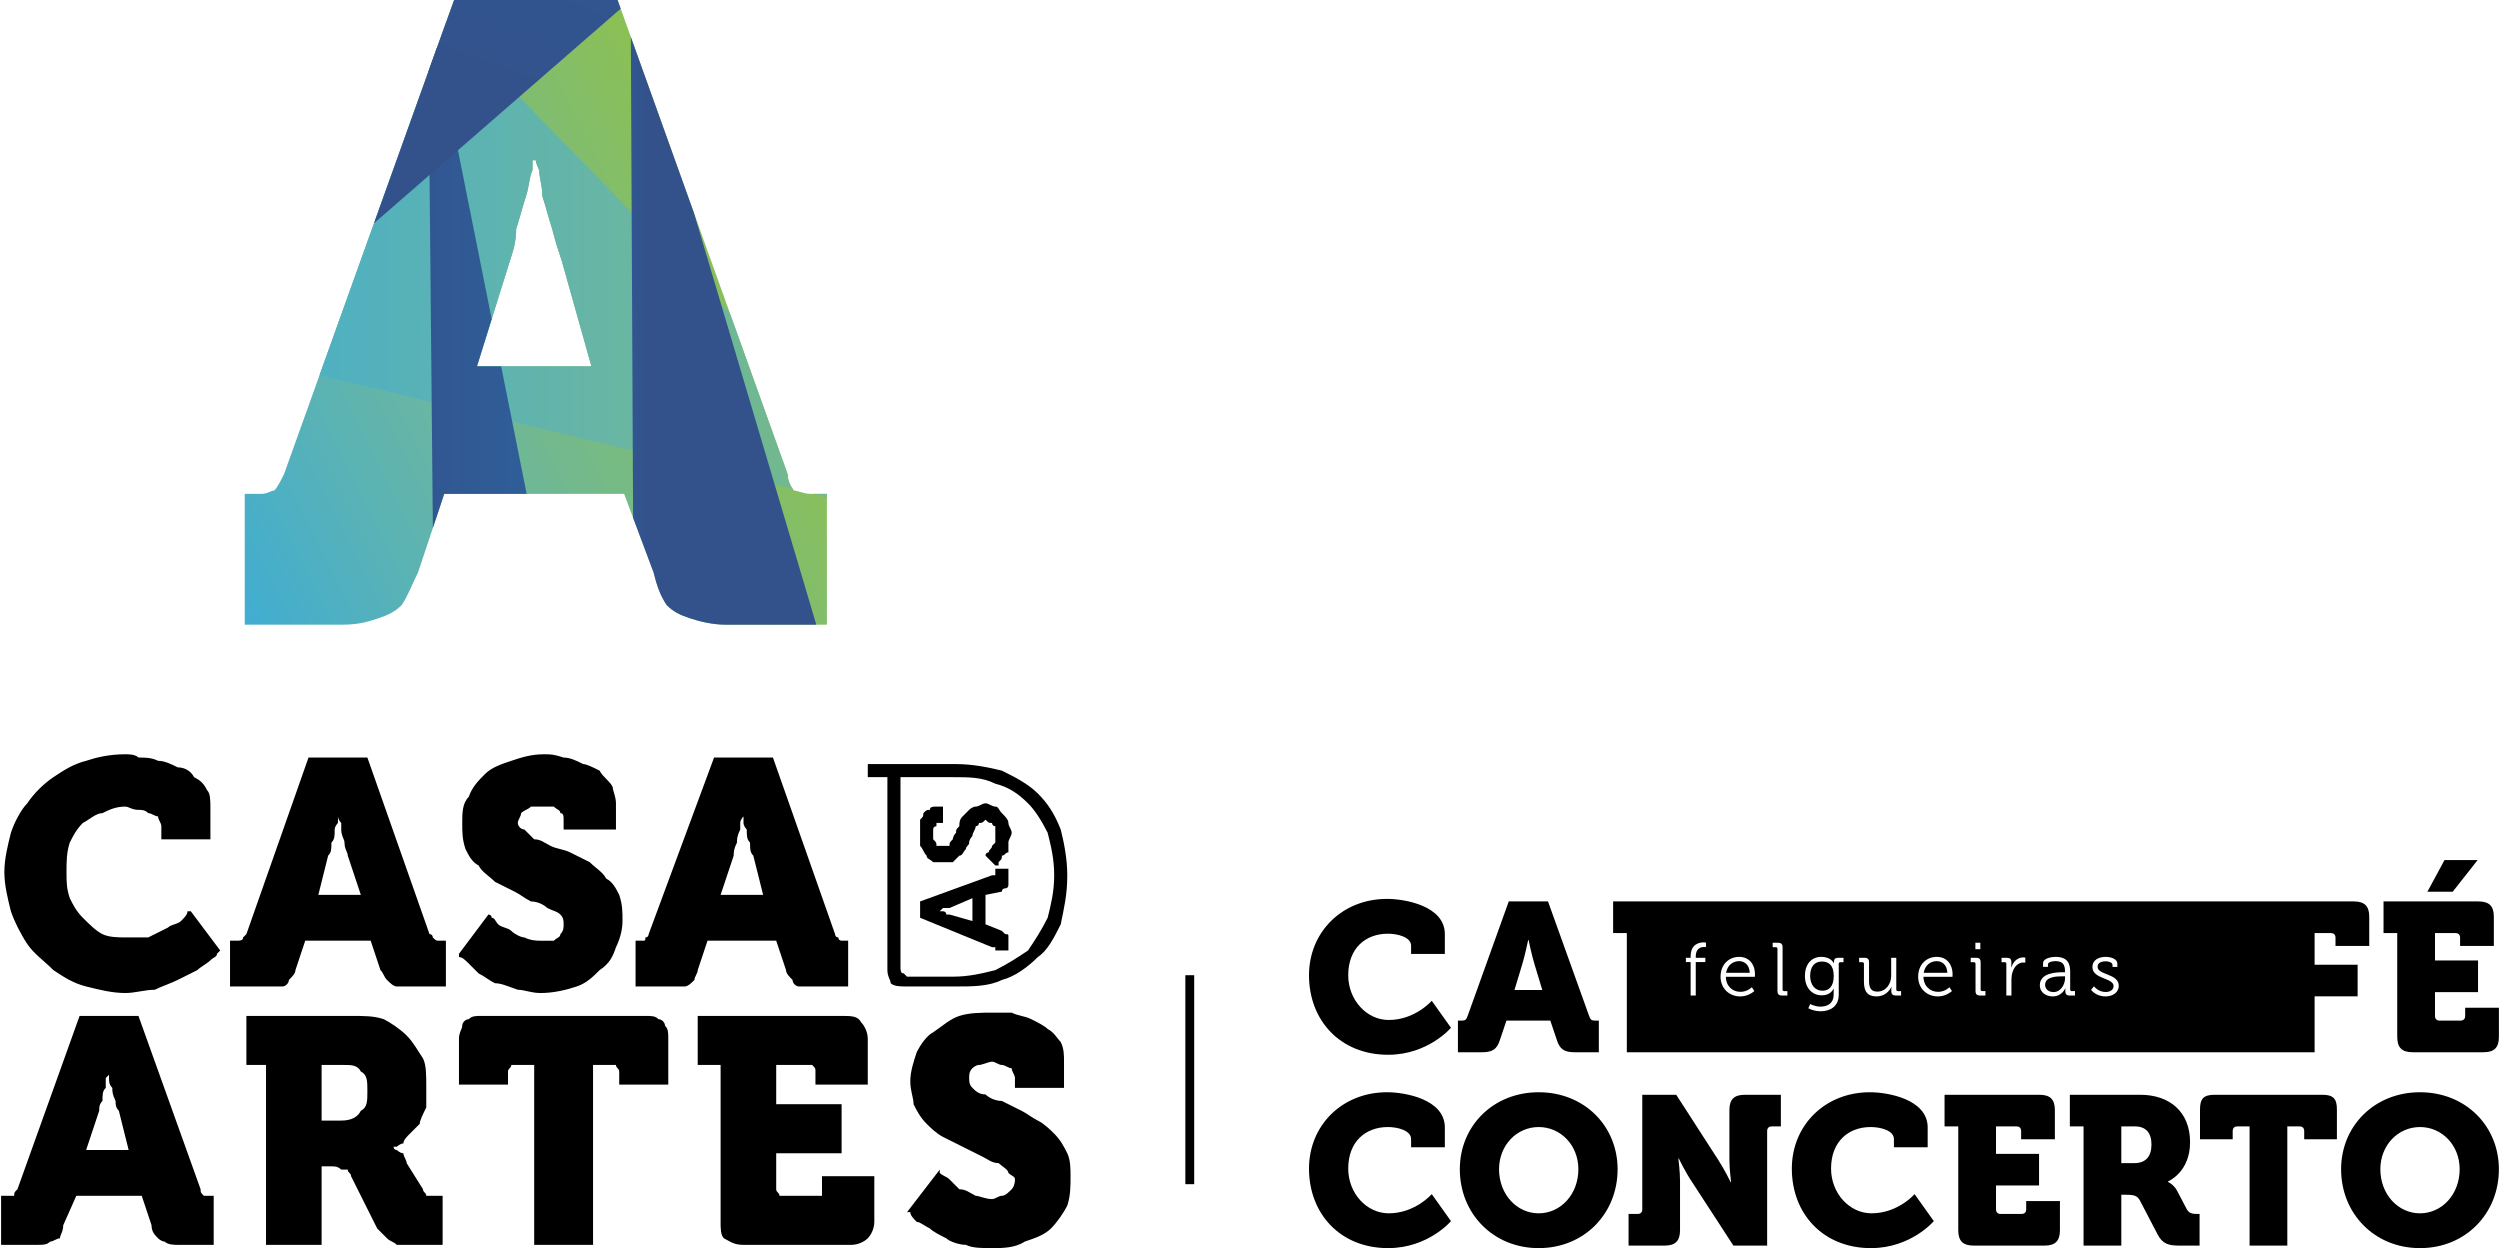 <?xml version="1.0" encoding="UTF-8"?> <svg xmlns="http://www.w3.org/2000/svg" xmlns:xlink="http://www.w3.org/1999/xlink" xmlns:xodm="http://www.corel.com/coreldraw/odm/2003" xml:space="preserve" width="667px" height="333px" version="1.1" style="shape-rendering:geometricPrecision; text-rendering:geometricPrecision; image-rendering:optimizeQuality; fill-rule:evenodd; clip-rule:evenodd" viewBox="0 0 1549.19 774.11"> <defs> <style type="text/css"> .str0 {stroke:black;stroke-width:5.49;stroke-miterlimit:22.926} .fil8 {fill:none} .fil5 {fill:none;fill-rule:nonzero} .fil6 {fill:black} .fil7 {fill:black;fill-rule:nonzero} .fil4 {fill:url(#id1)} .fil3 {fill:url(#id2)} .fil1 {fill:url(#id3)} .fil2 {fill:url(#id4)} .fil0 {fill:url(#id5);fill-rule:nonzero} </style> <clipPath id="id0" style="clip-rule:nonzero"> <path d="M512.18 387.43l-62.88 0c-8.11,0 -16.23,-2.03 -22.31,-4.05 -6.09,-2.03 -10.15,-4.06 -14.2,-8.12 -4.06,-6.08 -6.09,-12.17 -8.12,-20.28l-18.25 -48.68 -111.57 0 -16.22 48.68c-4.06,8.11 -6.09,14.2 -10.15,20.28 -4.05,4.06 -8.11,6.09 -14.2,8.12 -6.08,2.03 -12.17,4.05 -22.31,4.05l-60.85 0 0 -81.13 10.14 0c4.06,0 6.09,-2.03 8.11,-2.03 2.03,-2.03 4.06,-6.09 6.09,-10.15l105.48 -294.12 101.42 0 105.48 294.12c0,4.06 2.03,8.12 4.05,10.15 2.03,0 6.09,2.03 10.15,2.03l10.14 0 0 81.13 0 0zm-146.05 -160.24l-18.25 -64.91c-2.03,-6.09 -4.06,-12.17 -6.09,-20.29 -2.03,-6.08 -4.06,-14.2 -6.08,-20.28 0,-6.09 -2.03,-12.17 -2.03,-16.23 -2.03,-4.06 -2.03,-6.08 -2.03,-6.08l-2.03 0c0,0 0,2.02 0,6.08 -2.03,4.06 -2.03,10.15 -4.06,16.23 -2.03,6.08 -4.06,14.2 -6.09,20.28 0,8.12 -2.03,14.2 -4.05,20.29l-20.29 64.91 71 0 0 0z"></path> </clipPath> <linearGradient id="id1" gradientUnits="userSpaceOnUse" x1="810.36" y1="-2231.28" x2="-1.01" y2="0"> <stop offset="0" style="stop-opacity:1; stop-color:#63C7F2"></stop> <stop offset="0.4" style="stop-opacity:1; stop-color:#3C95CB"></stop> <stop offset="0.769" style="stop-opacity:1; stop-color:#2A65A2"></stop> <stop offset="0.878" style="stop-opacity:1; stop-color:#305B95"></stop> <stop offset="0.988" style="stop-opacity:1; stop-color:#33518B"></stop> <stop offset="1" style="stop-opacity:1; stop-color:#33518B"></stop> </linearGradient> <linearGradient id="id2" gradientUnits="userSpaceOnUse" xlink:href="#id1" x1="1013.2" y1="405.69" x2="201.83" y2="405.69"> </linearGradient> <linearGradient id="id3" gradientUnits="userSpaceOnUse" x1="-1.01" y1="202.85" x2="810.36" y2="202.85"> <stop offset="0" style="stop-opacity:1; stop-color:#33AAE1"></stop> <stop offset="0.478" style="stop-opacity:1; stop-color:#69B6A3"></stop> <stop offset="1" style="stop-opacity:1; stop-color:#8FC14D"></stop> </linearGradient> <linearGradient id="id4" gradientUnits="userSpaceOnUse" xlink:href="#id1" x1="201.83" y1="202.85" x2="404.67" y2="202.85"> </linearGradient> <linearGradient id="id5" gradientUnits="userSpaceOnUse" xlink:href="#id3" x1="-1.01" y1="202.85" x2="404.67" y2="0.01"> </linearGradient> </defs> <g id="__x0026__x0023_xD1_x003b__x0026__x0023_xEB_x003b__x0026__x0023_xEE_x003b__x0026__x0023_xE9_x003b__x0020_1">  <g id="_2364374713168"> <path class="fil0" d="M512.18 387.43l-62.88 0c-8.11,0 -16.23,-2.03 -22.31,-4.05 -6.09,-2.03 -10.15,-4.06 -14.2,-8.12 -4.06,-6.08 -6.09,-12.17 -8.12,-20.28l-18.25 -48.68 -111.57 0 -16.22 48.68c-4.06,8.11 -6.09,14.2 -10.15,20.28 -4.05,4.06 -8.11,6.09 -14.2,8.12 -6.08,2.03 -12.17,4.05 -22.31,4.05l-60.85 0 0 -81.13 10.14 0c4.06,0 6.09,-2.03 8.11,-2.03 2.03,-2.03 4.06,-6.09 6.09,-10.15l105.48 -294.12 101.42 0 105.48 294.12c0,4.06 2.03,8.12 4.05,10.15 2.03,0 6.09,2.03 10.15,2.03l10.14 0 0 81.13 0 0zm-146.05 -160.24l-18.25 -64.91c-2.03,-6.09 -4.06,-12.17 -6.09,-20.29 -2.03,-6.08 -4.06,-14.2 -6.08,-20.28 0,-6.09 -2.03,-12.17 -2.03,-16.23 -2.03,-4.06 -2.03,-6.08 -2.03,-6.08l-2.03 0c0,0 0,2.02 0,6.08 -2.03,4.06 -2.03,10.15 -4.06,16.23 -2.03,6.08 -4.06,14.2 -6.09,20.28 0,8.12 -2.03,14.2 -4.05,20.29l-20.29 64.91 71 0 0 0z"></path> <g> </g> <g style="clip-path:url(#id0)"> <g id="_2364374714608"> <polygon id="_1_0" class="fil1" points="579.12,324.55 579.12,324.55 140.98,219.07 264.71,2.03 "></polygon> <polygon class="fil2" points="390.47,0 518.27,430.03 392.5,432.06 "></polygon> <polygon class="fil3" points="264.71,0 329.62,324.55 268.77,432.06 "></polygon> <polygon class="fil4" points="390.47,0 140.98,217.04 140.98,217.04 140.98,217.04 264.71,0 "></polygon> </g> </g> <path class="fil5" d="M512.18 387.43l-62.88 0c-8.11,0 -16.23,-2.03 -22.31,-4.05 -6.09,-2.03 -10.15,-4.06 -14.2,-8.12 -4.06,-6.08 -6.09,-12.17 -8.12,-20.28l-18.25 -48.68 -111.57 0 -16.22 48.68c-4.06,8.11 -6.09,14.2 -10.15,20.28 -4.05,4.06 -8.11,6.09 -14.2,8.12 -6.08,2.03 -12.17,4.05 -22.31,4.05l-60.85 0 0 -81.13 10.14 0c4.06,0 6.09,-2.03 8.11,-2.03 2.03,-2.03 4.06,-6.09 6.09,-10.15l105.48 -294.12 101.42 0 105.48 294.12c0,4.06 2.03,8.12 4.05,10.15 2.03,0 6.09,2.03 10.15,2.03l10.14 0 0 81.13 0 0zm-146.05 -160.24l-18.25 -64.91c-2.03,-6.09 -4.06,-12.17 -6.09,-20.29 -2.03,-6.08 -4.06,-14.2 -6.08,-20.28 0,-6.09 -2.03,-12.17 -2.03,-16.23 -2.03,-4.06 -2.03,-6.08 -2.03,-6.08l-2.03 0c0,0 0,2.02 0,6.08 -2.03,4.06 -2.03,10.15 -4.06,16.23 -2.03,6.08 -4.06,14.2 -6.09,20.28 0,8.12 -2.03,14.2 -4.05,20.29l-20.29 64.91 71 0 0 0z"></path> <path class="fil5" d="M512.18 387.43l-62.88 0c-8.11,0 -16.23,-2.03 -22.31,-4.05 -6.09,-2.03 -10.15,-4.06 -14.2,-8.12 -4.06,-6.08 -6.09,-12.17 -8.12,-20.28l-18.25 -48.68 -111.57 0 -16.22 48.68c-4.06,8.11 -6.09,14.2 -10.15,20.28 -4.05,4.06 -8.11,6.09 -14.2,8.12 -6.08,2.03 -12.17,4.05 -22.31,4.05l-60.85 0 0 -81.13 10.14 0c4.06,0 6.09,-2.03 8.11,-2.03 2.03,-2.03 4.06,-6.09 6.09,-10.15l105.48 -294.12 101.42 0 105.48 294.12c0,4.06 2.03,8.12 4.05,10.15 2.03,0 6.09,2.03 10.15,2.03l10.14 0 0 81.13 0 0zm-146.05 -160.24l-18.25 -64.91c-2.03,-6.09 -4.06,-12.17 -6.09,-20.29 -2.03,-6.08 -4.06,-14.2 -6.08,-20.28 0,-6.09 -2.03,-12.17 -2.03,-16.23 -2.03,-4.06 -2.03,-6.08 -2.03,-6.08l-2.03 0c0,0 0,2.02 0,6.08 -2.03,4.06 -2.03,10.15 -4.06,16.23 -2.03,6.08 -4.06,14.2 -6.09,20.28 0,8.12 -2.03,14.2 -4.05,20.29l-20.29 64.91 71 0 0 0z"></path> <path class="fil5" d="M512.18 387.43l-62.88 0c-8.11,0 -16.23,-2.03 -22.31,-4.05 -6.09,-2.03 -10.15,-4.06 -14.2,-8.12 -4.06,-6.08 -6.09,-12.17 -8.12,-20.28l-18.25 -48.68 -111.57 0 -16.22 48.68c-4.06,8.11 -6.09,14.2 -10.15,20.28 -4.05,4.06 -8.11,6.09 -14.2,8.12 -6.08,2.03 -12.17,4.05 -22.31,4.05l-60.85 0 0 -81.13 10.14 0c4.06,0 6.09,-2.03 8.11,-2.03 2.03,-2.03 4.06,-6.09 6.09,-10.15l105.48 -294.12 101.42 0 105.48 294.12c0,4.06 2.03,8.12 4.05,10.15 2.03,0 6.09,2.03 10.15,2.03l10.14 0 0 81.13 0 0zm-146.05 -160.24l-18.25 -64.91c-2.03,-6.09 -4.06,-12.17 -6.09,-20.29 -2.03,-6.08 -4.06,-14.2 -6.08,-20.28 0,-6.09 -2.03,-12.17 -2.03,-16.23 -2.03,-4.06 -2.03,-6.08 -2.03,-6.08l-2.03 0c0,0 0,2.02 0,6.08 -2.03,4.06 -2.03,10.15 -4.06,16.23 -2.03,6.08 -4.06,14.2 -6.09,20.28 0,8.12 -2.03,14.2 -4.05,20.29l-20.29 64.91 71 0 0 0z"></path> </g> <g> <path class="fil6" d="M1008.31 652.62l426.58 0 0 -34.66 26.68 0 0 -19.63 -26.68 0 0 -19.62 10.07 0c1.83,0 2.88,1.04 2.88,2.87l0 5.11 20.93 0 0 -18.06c0,-6.67 -2.89,-9.55 -9.55,-9.55l-459.41 0 0 19.63 8.5 0 0 73.91zm39.58 -35.17l3.17 0 0 -20.77 5.95 0 0 -2.65 -5.95 0 0 -0.84c0,-5.21 3.44,-5.86 5.21,-5.86 0.7,0 1.12,0.09 1.12,0.09l0 -2.84c0,0 -0.56,-0.1 -1.45,-0.1 -2.6,0 -8.05,0.98 -8.05,8.71l0 0.84 -2.93 0 0 2.65 2.93 0 0 20.77zm18.55 -11.69c0,7.21 5.3,12.24 12.24,12.24 5.31,0 8.71,-3.35 8.71,-3.35l-1.54 -2.37c0,0 -2.75,2.88 -7.03,2.88 -4.84,0 -8.98,-3.4 -9.08,-9.31l17.97 0c0,0 0.1,-1.02 0.1,-1.58 0,-5.82 -3.36,-10.8 -9.83,-10.8 -6.28,0 -11.54,4.61 -11.54,12.29zm3.44 -2.42c0.79,-4.7 4.19,-7.22 8.06,-7.22 3.44,0 6.42,2.38 6.61,7.22l-14.67 0zm31.86 11.26c0,2.01 0.84,2.85 2.84,2.85l3.31 0 0 -2.75 -1.96 0c-0.65,0 -1.02,-0.33 -1.02,-1.03l0 -26.11c0,-2 -0.84,-2.84 -2.84,-2.84l-3.31 0 0 2.75 1.96 0c0.65,0 1.02,0.37 1.02,1.02l0 26.11zm17.02 -9.31c0,7.03 4.14,12.02 10.42,12.02 3.63,0 5.96,-1.49 7.36,-4.06l0.09 0c0,0 -0.04,0.8 -0.04,1.68l0 2.05c0,5.21 -3.64,7.35 -8.2,7.35 -3.44,0 -6.33,-1.63 -6.33,-1.63l-1.21 2.66c2.28,1.16 4.98,1.86 7.64,1.86 5.77,0 11.26,-2.89 11.26,-10.33l0 -19.09c0,-0.7 0.37,-1.02 1.02,-1.02l1.91 0 0 -2.75 -3.25 0c-1.91,0 -2.66,0.88 -2.66,2.56 0,0.46 0,0.88 0,0.88l-0.09 0c0,0 -1.49,-4 -7.77,-4 -6.29,0 -10.15,4.8 -10.15,11.82zm10.89 9.17c-4.61,0 -7.64,-3.63 -7.64,-9.21 0,-5.59 2.66,-8.89 7.22,-8.89 4.14,0 7.4,2.09 7.4,8.93 0,6.89 -3.26,9.17 -6.98,9.17zm25.72 -5.53c0,6.09 2.32,9.07 7.86,9.07 5.12,0 8.2,-3.63 9.13,-5.91l0.09 0c0,0 -0.09,0.74 -0.09,1.68l0 1.07c0,1.77 0.88,2.61 2.84,2.61l3.21 0 0 -2.75 -1.96 0c-0.65,0 -1.02,-0.33 -1.02,-1.03l0 -19.64 -3.17 0 0 11.22c0,5.07 -3.3,9.77 -8.61,9.77 -4.51,0 -5.12,-3.26 -5.12,-6.93l0 -11.31c0,-1.91 -0.84,-2.75 -2.84,-2.75l-3.3 0 0 2.75 1.95 0c0.65,0 1.03,0.37 1.03,1.02l0 11.13zm33.63 -3.17c0,7.21 5.3,12.24 12.24,12.24 5.31,0 8.71,-3.35 8.71,-3.35l-1.54 -2.37c0,0 -2.75,2.88 -7.03,2.88 -4.84,0 -8.99,-3.4 -9.08,-9.31l17.97 0c0,0 0.09,-1.02 0.09,-1.58 0,-5.82 -3.35,-10.8 -9.82,-10.8 -6.28,0 -11.54,4.61 -11.54,12.29zm3.44 -2.42c0.79,-4.7 4.19,-7.22 8.06,-7.22 3.44,0 6.42,2.38 6.61,7.22l-14.67 0zm32.05 -14.62l3.07 0 0 -4 -3.07 0 0 4zm0.09 25.88c0,2.01 0.84,2.85 2.84,2.85l3.31 0 0 -2.75 -1.96 0c-0.65,0 -1.02,-0.33 -1.02,-1.03l0 -16.8c0,-2 -0.84,-2.84 -2.84,-2.84l-3.31 0 0 2.75 1.96 0c0.65,0 1.02,0.37 1.02,1.02l0 16.8zm19.11 2.85l3.16 0 0 -9.87c0,-1.49 0.19,-3.08 0.65,-4.57 1.03,-3.44 3.5,-6.05 6.8,-6.05 0.61,0 1.16,0.09 1.16,0.09l0 -3.11c0,0 -0.6,-0.14 -1.25,-0.14 -3.68,0 -6.29,2.7 -7.4,6.24l-0.1 0c0,0 0.1,-0.8 0.1,-1.77l0 -1.59c0,-1.86 -0.89,-2.65 -2.84,-2.65l-3.26 0 0 2.75 1.96 0c0.65,0 1.02,0.37 1.02,1.02l0 19.65zm20.78 -6.38c0,4.65 4.05,6.93 7.96,6.93 5.87,0 7.82,-5.07 7.77,-5.07l0.1 0c0,0 -0.05,0.7 -0.05,1.72 0,1.91 0.79,2.8 2.79,2.8l3.22 0 0 -2.75 -1.96 0c-0.65,0 -1.02,-0.33 -1.02,-1.03l0 -11.22c0,-5.02 -1.77,-8.98 -9.17,-8.98 -2.05,0 -7.64,0.7 -7.64,3.96l0 2.23 3.03 0 0 -1.49c0,-1.72 3.4,-2.05 4.56,-2.05 4.28,0 6.05,1.73 6.05,6.61l0 0.28 -1.3 0c-4.05,0 -14.34,0.28 -14.34,8.06zm3.26 -0.19c0,-5.26 7.35,-5.35 11.03,-5.35l1.35 0 0 1.07c0,4.05 -2.7,8.7 -7.17,8.7 -3.49,0 -5.21,-2.23 -5.21,-4.42zm28.51 3.03c0,0 2.88,4.09 8.98,4.09 4.66,0 8.2,-2.65 8.2,-6.56 0,-7.78 -13.13,-6.57 -13.13,-11.82 0,-2.29 1.95,-3.4 5.21,-3.4 1.54,0 4.05,0.65 4.05,2.37l0 1.12 2.98 0 0 -2c0,-3.31 -4.75,-4.24 -7.12,-4.24 -4.7,0 -8.33,2.09 -8.33,6.33 0,7.54 13.12,6.61 13.12,11.73 0,2.47 -2.32,3.73 -4.93,3.73 -4.61,0 -7.22,-3.54 -7.22,-3.54l-1.81 2.19z"></path> <path class="fil7" d="M811.19 604.87c0,28.13 19.49,49.32 49.06,49.32 24.86,0 38.99,-16.74 38.99,-16.74l-11.91 -16.75c0,0 -10.33,11.91 -26.69,11.91 -13.73,0 -25.12,-12.43 -25.12,-27.74 0,-17.01 10.99,-25.77 24.6,-25.77 6.02,0 14.39,2.09 14.39,7.46l0 5.1 20.93 0 0 -12.3c0,-17.53 -24.73,-21.85 -35.84,-21.85 -27.87,0 -48.41,20.54 -48.41,47.36z"></path> <path class="fil7" d="M903.55 652.62l15.05 0c6.54,0 9.16,-1.96 10.99,-7.58l4.05 -12.04 27.22 0 4.05 12.04c1.83,5.62 4.45,7.58 10.99,7.58l15.05 0 0 -19.62 -2.49 0c-2.09,0 -2.75,-0.66 -3.53,-2.88l-25.51 -71.04 -24.34 0 -25.51 71.04c-0.78,2.22 -1.44,2.88 -3.53,2.88l-2.49 0 0 19.62zm35.07 -38.59l4.71 -15.57c1.83,-5.89 3.79,-15.44 3.79,-15.44l0.26 0c0,0 1.96,9.55 3.8,15.44l4.71 15.57 -17.27 0z"></path> <path class="fil7" d="M1486.13 643.07c0,6.67 2.88,9.55 9.55,9.55l43.96 0c6.67,0 9.55,-2.88 9.55,-9.55l0 -18.05 -20.93 0 0 5.1c0,1.83 -1.05,2.88 -2.88,2.88l-12.95 0c-1.83,0 -2.88,-1.05 -2.88,-2.88l0 -14.78 26.69 0 0 -19.63 -26.69 0 0 -17.01 12.69 0c1.83,0 2.88,1.05 2.88,2.88l0 5.11 20.93 0 0 -18.06c0,-6.67 -2.88,-9.55 -9.55,-9.55l-58.87 0 0 19.62 8.5 0 0 64.37zm18.71 -90.01l15.7 0 15.44 -19.62 -20.54 0 -10.6 19.62z"></path> <path class="fil7" d="M811.19 724.79c0,28.12 19.49,49.32 49.06,49.32 24.86,0 38.99,-16.75 38.99,-16.75l-11.91 -16.74c0,0 -10.33,11.9 -26.69,11.9 -13.73,0 -25.12,-12.43 -25.12,-27.73 0,-17.01 10.99,-25.78 24.6,-25.78 6.02,0 14.39,2.1 14.39,7.46l0 5.1 20.93 0 0 -12.29c0,-17.54 -24.73,-21.85 -35.84,-21.85 -27.87,0 -48.41,20.54 -48.41,47.36zm93.54 0.39c0,27.47 20.67,48.93 48.93,48.93 28.26,0 48.93,-21.46 48.93,-48.93 0,-26.82 -20.67,-47.75 -48.93,-47.75 -28.26,0 -48.93,20.93 -48.93,47.75zm24.33 0c0,-14.92 10.99,-26.17 24.6,-26.17 13.6,0 24.6,11.25 24.6,26.17 0,15.57 -11,27.34 -24.6,27.34 -13.61,0 -24.6,-11.77 -24.6,-27.34zm80.33 47.36l22.37 0c6.67,0 9.55,-2.88 9.55,-9.55l0 -30.48c0,-5.89 -1.04,-14.01 -1.04,-14.01l0.26 0c0,0 3.92,8.12 7.85,14.01l26.03 40.03 20.93 0 0 -71.04c0,-1.83 1.05,-2.88 2.88,-2.88l5.63 0 0 -19.62 -22.37 0c-6.67,0 -9.55,2.88 -9.55,9.55l0 30.61c0,5.89 1.04,14 1.04,14l-0.26 0c0,0 -3.92,-7.98 -7.85,-14l-25.9 -40.16 -21.07 0 0 71.04c0,1.83 -1.04,2.87 -2.87,2.87l-5.63 0 0 19.63zm101.26 -47.75c0,28.12 19.5,49.32 49.06,49.32 24.86,0 38.99,-16.75 38.99,-16.75l-11.91 -16.74c0,0 -10.33,11.9 -26.69,11.9 -13.73,0 -25.12,-12.43 -25.12,-27.73 0,-17.01 11,-25.78 24.6,-25.78 6.02,0 14.39,2.1 14.39,7.46l0 5.1 20.93 0 0 -12.29c0,-17.54 -24.72,-21.85 -35.84,-21.85 -27.87,0 -48.41,20.54 -48.41,47.36zm103.22 38.2c0,6.67 2.88,9.55 9.55,9.55l43.96 0c6.67,0 9.55,-2.88 9.55,-9.55l0 -18.06 -20.93 0 0 5.11c0,1.83 -1.04,2.87 -2.88,2.87l-12.95 0c-1.83,0 -2.88,-1.04 -2.88,-2.87l0 -14.79 26.69 0 0 -19.62 -26.69 0 0 -17.01 12.69 0c1.83,0 2.88,1.05 2.88,2.88l0 5.1 20.93 0 0 -18.05c0,-6.67 -2.88,-9.55 -9.55,-9.55l-58.87 0 0 19.62 8.5 0 0 64.37zm77.71 9.55l23.42 0 0 -31.53 3.14 0c4.84,0 6.81,0.65 8.38,3.53l10.99 21.06c3,5.76 6.67,6.94 13.21,6.94l12.82 0 0 -19.63 -1.57 0c-2.62,0 -4.97,-0.26 -6.41,-3l-5.89 -11.26c-2.09,-4.05 -5.75,-5.62 -5.75,-5.62l0 -0.26c0,0 13.73,-5.63 13.73,-24.34 0,-18.83 -12.69,-29.43 -30.87,-29.43l-43.7 0 0 19.62 8.5 0 0 73.92zm23.42 -51.15l0 -22.77 8.5 0c6.55,0 10.21,3.8 10.21,11.25 0,7.46 -3.66,11.52 -10.59,11.52l-8.12 0zm79.55 51.15l23.41 0 0 -73.92 7.59 0c1.83,0 2.88,1.05 2.88,2.88l0 5.1 20.28 0 0 -18.57c0,-6.68 -2.36,-9.03 -9.03,-9.03l-66.85 0c-6.67,0 -9.03,2.35 -9.03,9.03l0 18.57 20.28 0 0 -5.1c0,-1.83 1.05,-2.88 2.88,-2.88l7.59 0 0 73.92zm56.77 -47.36c0,27.47 20.68,48.93 48.93,48.93 28.26,0 48.93,-21.46 48.93,-48.93 0,-26.82 -20.67,-47.75 -48.93,-47.75 -28.25,0 -48.93,20.93 -48.93,47.75zm24.34 0c0,-14.92 10.99,-26.17 24.59,-26.17 13.61,0 24.6,11.25 24.6,26.17 0,15.57 -10.99,27.34 -24.6,27.34 -13.6,0 -24.59,-11.77 -24.59,-27.34z"></path> </g> <g> <path class="fil7" d="M2.03 540.84c0,8.11 2.03,16.22 4.05,24.34 2.03,6.08 6.09,14.2 10.15,20.28 4.06,6.09 10.14,10.14 16.22,16.23 6.09,4.06 12.18,8.11 20.29,10.14 8.11,2.03 16.22,4.06 24.34,4.06 6.09,0 12.17,-2.03 18.25,-2.03 4.06,-2.03 10.15,-4.06 14.21,-6.09 4.05,-2.03 8.11,-4.05 12.17,-6.08 2.02,-2.03 6.08,-4.06 8.11,-6.09 2.03,-2.03 4.06,-2.03 4.06,-4.05 2.03,-2.03 2.03,-2.03 2.03,-2.03l-18.26 -24.34c0,0 0,0 -2.03,0 0,2.03 -2.03,4.05 -4.06,6.08 -2.03,2.03 -6.08,2.03 -8.11,4.06 -4.06,2.03 -8.12,4.05 -12.17,6.08 -4.06,0 -8.11,0 -14.2,0 -4.06,0 -10.14,0 -14.2,-2.03 -4.06,-2.02 -8.11,-6.08 -12.17,-10.14 -4.06,-4.05 -6.09,-8.11 -8.11,-12.17 -2.03,-6.09 -2.03,-10.14 -2.03,-16.23 0,-6.08 0,-12.17 2.03,-18.25 2.03,-4.06 4.05,-8.12 8.11,-12.17 4.06,-2.03 8.11,-6.09 12.17,-6.09 4.06,-2.03 8.11,-4.05 14.2,-4.05 2.03,0 4.06,2.02 8.11,2.02 2.03,0 4.06,0 6.09,2.03 2.03,0 4.05,2.03 6.08,2.03 0,2.03 2.03,4.06 2.03,6.09l0 8.11 30.43 0 0 -18.26c0,-6.08 0,-10.14 -2.03,-12.17 -2.03,-4.05 -4.06,-6.08 -8.11,-8.11 -2.03,-4.05 -6.09,-6.08 -10.14,-6.08 -4.06,-2.03 -8.12,-4.06 -12.18,-4.06 -4.05,-2.03 -8.11,-2.03 -12.17,-2.03 -2.02,-2.03 -6.08,-2.03 -8.11,-2.03 -10.14,0 -18.26,2.03 -24.34,4.06 -8.11,2.03 -14.2,6.08 -20.28,10.14 -6.09,4.06 -12.17,10.14 -16.23,16.23 -4.06,4.05 -8.12,12.17 -10.14,18.25 -2.03,8.12 -4.06,16.23 -4.06,24.34l0 0.01zm139.96 70.99l24.34 0c2.03,0 6.09,0 8.11,0 2.03,0 4.06,-2.03 4.06,-4.05 2.03,-2.03 4.06,-4.06 4.06,-6.09l6.08 -18.26 40.57 0 6.09 18.26c2.03,2.03 2.03,4.06 4.05,6.09 2.03,2.02 4.06,4.05 6.09,4.05 2.03,0 4.06,0 8.11,0l22.32 0 0 -28.4 -4.06 0c-2.03,0 -2.03,0 -4.06,-2.03 0,0 0,-2.02 -2.03,-2.02l-38.54 -109.54 -36.51 0 -38.54 109.54c0,0 -2.03,2.02 -2.03,2.02 0,2.03 -2.03,2.03 -4.05,2.03l-4.06 0 0 28.4zm54.77 -56.8l6.08 -24.34c2.03,-2.03 2.03,-4.05 2.03,-8.11 2.03,-2.03 2.03,-4.06 2.03,-8.11 0,-2.03 2.03,-4.06 2.03,-4.06 0,-2.03 0,-4.06 0,-4.06l0 0c0,0 0,2.03 2.03,4.06 0,0 0,2.03 0,4.06 0,4.05 2.03,6.08 2.03,8.11 0,4.06 2.03,6.09 2.03,8.11l8.11 24.34 -26.37 0 0 0zm87.22 36.52c0,0 0,0 0,2.03 2.03,0 4.06,2.02 6.09,4.05 2.03,2.03 4.05,4.06 6.08,6.09 4.06,2.03 6.09,4.06 10.14,6.09 4.06,0 8.12,2.02 14.2,4.05 4.06,0 8.12,2.03 14.2,2.03 8.12,0 16.23,-2.03 22.32,-4.06 6.08,-2.02 10.14,-6.08 14.2,-10.14 6.08,-4.06 8.11,-8.11 10.14,-14.2 2.03,-4.05 4.06,-10.14 4.06,-16.22 0,-6.09 0,-10.15 -2.03,-16.23 -2.03,-4.06 -4.06,-8.11 -8.12,-10.14 -2.03,-4.06 -6.08,-6.09 -10.14,-10.15 -4.06,-2.03 -8.11,-4.06 -12.17,-6.08 -4.06,-2.03 -8.11,-2.03 -12.17,-4.06 -4.06,-2.03 -6.09,-4.06 -10.14,-4.06 -2.03,-2.03 -4.06,-4.05 -6.09,-6.08 -2.03,0 -4.06,-2.03 -4.06,-4.06 0,-2.03 2.03,-4.06 2.03,-6.09 2.03,-2.03 4.06,-2.03 6.09,-4.05 2.03,0 4.06,0 6.09,0 4.05,0 6.08,0 8.11,0 2.03,2.03 4.05,2.03 4.05,4.05 2.03,0 2.03,2.03 2.03,4.06l0 6.09 32.46 0 0 -16.23c0,-4.06 -2.03,-8.11 -2.03,-10.14 -2.03,-4.06 -6.09,-6.09 -8.11,-10.14 -4.06,-2.03 -8.12,-4.06 -10.15,-4.06 -4.05,-2.03 -8.11,-4.06 -12.17,-4.06 -6.08,-2.03 -8.11,-2.03 -12.17,-2.03 -8.11,0 -14.2,2.03 -20.28,4.06 -6.09,2.03 -12.17,4.06 -16.23,8.11 -4.05,4.06 -8.11,8.12 -10.14,14.2 -4.06,4.06 -4.06,10.14 -4.06,16.23 0,6.09 0,10.14 2.03,16.23 2.03,4.05 4.06,8.11 8.12,10.14 2.02,4.06 6.08,6.09 10.14,10.14 4.05,2.03 8.11,4.06 12.17,6.09 4.05,2.03 6.08,4.05 10.14,6.08 4.06,0 8.11,2.03 10.14,4.06 4.06,2.03 6.09,2.03 8.12,4.06 2.02,2.03 2.02,4.05 2.02,6.08 0,2.03 0,4.06 -2.02,6.09 0,2.03 -2.03,2.03 -4.06,4.06 -2.03,0 -4.06,0 -8.11,0 -2.03,0 -6.09,0 -10.15,-2.03 -2.03,0 -6.08,-2.03 -8.11,-4.06 -2.03,-2.03 -6.09,-2.03 -8.11,-4.06 -2.03,-2.03 -2.03,-4.05 -4.06,-4.05 0,-2.03 -2.03,-2.03 -2.03,-2.03l-18.26 24.34 0 0zm109.53 20.28l22.32 0c4.05,0 6.08,0 8.11,0 2.03,0 4.06,-2.03 6.09,-4.05 0,-2.03 2.03,-4.06 2.03,-6.09l6.08 -18.26 42.6 0 6.09 18.26c0,2.03 2.02,4.06 4.05,6.09 0,2.02 2.03,4.05 4.06,4.05 2.03,0 4.06,0 8.11,0l22.31 0 0 -28.4 -4.05 0c0,0 -2.03,0 -2.03,-2.03 -2.03,0 -2.03,-2.02 -2.03,-2.02l-38.54 -109.54 -36.51 0 -40.57 109.54c0,0 0,2.02 -2.03,2.02 0,2.03 0,2.03 -2.03,2.03l-4.05 0 0 28.4 -0.01 0zm52.74 -56.8l8.12 -24.34c0,-2.03 0,-4.05 2.03,-8.11 0,-2.03 0,-4.06 2.02,-8.11 0,-2.03 0,-4.06 0,-4.06 0,-2.03 2.03,-4.06 2.03,-4.06l0 0c0,0 0,2.03 0,4.06 0,0 0,2.03 2.03,4.06 0,4.05 0,6.08 2.03,8.11 0,4.06 0,6.09 2.03,8.11l6.09 24.34 -26.37 0 -0.01 0zm103.45 46.66c0,4.06 2.03,6.09 2.03,8.11 2.03,2.03 6.09,2.03 10.15,2.03l30.42 0c10.14,0 20.28,0 28.4,-4.05 8.11,-2.03 16.23,-8.12 22.31,-14.21 6.09,-4.05 10.15,-12.17 14.2,-20.28 2.03,-10.14 4.06,-18.26 4.06,-30.42 0,-10.15 -2.03,-20.29 -4.06,-28.4 -4.05,-10.15 -8.11,-16.23 -14.2,-22.32 -6.08,-6.08 -14.2,-10.14 -22.31,-14.19 -8.12,-2.03 -18.26,-4.06 -28.4,-4.06l-54.76 0 0 8.11 12.16 0 0 119.68 0 0zm8.12 -2.03l0 -117.65 32.45 0c10.14,0 18.26,0 26.37,4.06 8.12,2.03 14.2,6.09 20.28,12.17 4.06,4.06 8.12,10.14 12.18,18.26 2.03,8.11 4.05,16.22 4.05,26.37 0,10.14 -2.03,18.25 -4.05,26.37 -4.06,8.11 -8.12,14.2 -12.18,20.28 -6.08,4.06 -12.16,8.11 -20.28,12.17 -8.11,2.03 -16.23,4.06 -26.37,4.06l-28.4 0c0,0 -2.02,-2.03 -2.02,-2.03 -2.03,0 -2.03,-2.03 -2.03,-4.06l0 0zm-557.82 172.42l22.31 0c4.06,0 6.09,0 8.12,-2.03 2.03,0 4.05,-2.03 6.08,-2.03 0,-2.03 2.03,-4.06 2.03,-8.11l8.11 -18.26 40.57 0 6.09 18.26c0,4.05 2.03,6.08 4.06,8.11 0,0 2.02,2.03 4.05,2.03 2.03,2.03 6.09,2.03 8.12,2.03l22.31 0 0 -30.43 -2.03 0c-2.03,0 -4.06,0 -4.06,0 -2.03,-2.03 -2.03,-2.03 -2.03,-4.06l-38.54 -107.5 -36.51 0 -38.54 107.5c-2.03,2.03 -2.03,2.03 -2.03,4.06 -2.03,0 -2.03,0 -4.05,0l-4.06 0 0 30.43zm52.74 -58.83l8.11 -24.34c0,-2.03 0,-4.06 2.03,-6.08 0,-4.06 0,-6.09 2.03,-8.12 0,-2.03 0,-4.05 0,-6.08 2.03,-2.03 2.03,-2.03 2.03,-2.03l0 0c0,0 0,0 0,2.03 0,2.03 0,4.05 2.03,6.08 0,2.03 0,4.06 2.03,8.12 0,2.02 0,4.05 2.03,6.08l6.08 24.34 -26.37 0 0 0zm111.56 58.83l34.49 0 0 -48.69 6.08 0c2.03,0 4.06,0 6.09,2.03 0,0 2.03,0 4.05,0 0,2.03 2.03,2.03 2.03,4.06l16.23 32.45c2.03,2.03 4.06,4.06 6.09,6.09 2.03,2.03 4.05,2.03 6.08,4.06 2.03,0 4.06,0 8.12,0l20.28 0 0 -30.43 -2.03 0c-2.03,0 -4.06,0 -4.06,0 -2.02,0 -2.02,0 -4.05,0 0,-2.03 -2.03,-2.03 -2.03,-4.06l-10.15 -16.22c0,-2.03 -2.02,-4.06 -2.02,-6.09 -2.03,0 -4.06,-2.03 -4.06,-2.03 -2.03,0 -2.03,-2.03 -2.03,-2.03l0 0c0,0 0,0 2.03,0 0,0 2.03,-2.03 4.06,-2.03 0,-2.03 2.02,-4.05 4.05,-6.08 2.03,-2.03 4.06,-4.06 6.09,-6.09 0,-2.03 2.03,-6.08 4.06,-10.14 0,-4.06 0,-8.11 0,-12.17 0,-8.12 0,-14.2 -2.03,-18.26 -4.06,-6.08 -6.09,-10.14 -10.15,-14.2 -4.05,-4.05 -10.14,-8.11 -14.2,-10.14 -6.08,-2.03 -12.16,-2.03 -20.28,-2.03l-64.91 0 0 30.43 12.17 0 0 111.56 0 0.01zm34.49 -77.08l0 -34.49 14.2 0c4.05,0 8.11,0 10.14,4.06 4.05,2.03 4.05,6.09 4.05,12.17 0,6.09 0,10.14 -4.05,12.17 -2.03,4.06 -6.09,6.09 -12.17,6.09l-12.17 0 0 0zm131.84 77.08l36.51 0 0 -111.57 10.15 0c2.03,0 4.06,0 4.06,0 0,2.03 2.02,2.03 2.02,4.06l0 8.11 30.43 0 0 -28.39c0,-4.06 0,-6.09 -2.03,-8.12 0,-2.03 -2.03,-4.05 -4.05,-4.05 -2.03,-2.03 -4.06,-2.03 -8.12,-2.03l-101.42 0c-4.06,0 -6.09,0 -8.11,2.03 -2.03,0 -4.06,2.03 -4.06,4.05 0,2.03 -2.03,4.06 -2.03,8.12l0 28.39 30.43 0 0 -8.11c0,-2.03 2.03,-2.03 2.03,-4.06 0,0 2.02,0 4.05,0l10.15 0 0 111.57 -0.01 0zm115.62 -14.2c0,4.05 0,8.11 2.03,10.14 4.06,2.03 6.09,4.06 12.17,4.06l66.94 0c4.06,0 8.11,-2.03 10.14,-4.06 2.03,-2.03 4.06,-6.09 4.06,-10.14l0 -28.4 -32.45 0 0 8.11c0,2.03 0,2.03 0,4.06 -2.03,0 -2.03,0 -4.06,0l-20.29 0c0,0 -2.02,0 -2.02,0 0,-2.03 -2.03,-2.03 -2.03,-4.06l0 -22.31 40.56 0 0 -30.43 -40.56 0 0 -24.34 20.28 0c0,0 2.03,0 2.03,0 2.03,2.03 2.03,2.03 2.03,4.06l0 8.11 32.45 0 0 -28.39c0,-4.06 -2.03,-8.12 -4.05,-10.15 -2.03,-4.05 -6.09,-4.05 -12.18,-4.05l-89.25 0 0 30.42 14.21 0 0 97.37 -0.01 0zm115.62 -6.09c0,0 0,0 2.03,0 0,2.03 2.03,4.06 4.06,6.09 2.03,0 4.06,2.03 8.11,4.06 2.03,2.02 6.09,4.05 10.15,6.08 2.03,2.03 8.11,4.06 12.17,4.06 4.05,2.03 10.14,2.03 16.22,2.03 6.09,0 14.2,0 20.29,-4.06 6.08,-2.03 12.17,-4.06 16.23,-8.11 4.05,-4.06 8.11,-10.14 10.14,-14.2 2.03,-6.09 2.03,-12.17 2.03,-18.26 0,-4.05 0,-10.14 -2.03,-14.2 -2.03,-4.06 -4.06,-8.11 -8.12,-12.17 -2.02,-2.03 -6.08,-6.08 -10.14,-8.11 -4.06,-2.03 -6.09,-4.06 -10.14,-6.09 -4.06,-2.03 -8.11,-4.06 -12.17,-6.08 -4.06,0 -8.12,-2.03 -10.15,-4.06 -4.05,0 -6.08,-2.03 -8.11,-4.06 -2.03,-2.03 -2.03,-4.05 -2.03,-6.08 0,-2.03 0,-4.06 2.03,-6.09 0,0 2.03,-2.03 4.06,-2.03 2.03,0 6.08,-2.03 8.11,-2.03 2.03,0 4.06,2.03 6.09,2.03 2.03,0 4.06,2.03 6.08,2.03 0,2.03 2.03,4.06 2.03,6.09l0 6.08 30.43 0 0 -16.22c0,-4.06 0,-8.12 -2.03,-12.18 -2.03,-2.02 -4.06,-6.08 -8.11,-8.11 -2.03,-2.03 -6.09,-4.05 -10.15,-6.08 -4.05,-2.03 -8.11,-2.03 -12.17,-4.06 -4.05,0 -8.11,0 -12.17,0 -6.08,0 -14.2,0 -20.28,2.03 -6.08,2.03 -10.14,6.08 -16.23,10.14 -4.05,2.03 -8.11,8.11 -10.14,12.17 -2.03,6.09 -4.06,12.17 -4.06,18.26 0,6.08 2.03,10.14 2.03,14.2 2.03,4.05 4.06,8.11 8.12,12.17 2.02,2.03 6.08,6.08 10.14,8.11 4.06,2.03 8.11,4.06 12.17,6.09 4.06,2.02 8.11,4.05 12.17,6.08 4.05,2.03 6.08,4.06 10.14,4.06 2.03,2.03 6.09,4.06 6.09,6.09 2.03,2.03 4.06,2.03 4.06,4.05 0,4.06 -2.03,6.09 -2.03,6.09 -2.03,2.03 -4.06,4.05 -6.09,4.05 -2.03,0 -4.06,2.03 -6.09,2.03 -4.05,0 -8.11,-2.03 -10.14,-2.03 -4.06,-2.02 -6.08,-4.05 -10.14,-4.05 -2.03,-2.03 -4.06,-4.06 -6.09,-6.09 -2.03,-2.03 -4.05,-2.03 -6.08,-4.05 0,0 0,-2.03 0,-2.03l-20.29 26.37 0 -0.01z"></path> <path class="fil7" d="M624.76 589.52l0 -6.09c0,0 0,-2.03 0,-2.03 0,-2.03 0,-2.03 -2.03,-2.03 0,0 -2.03,-2.02 -2.03,-2.02l-10.15 -4.06 0 -18.26 10.15 -2.03c0,-2.03 2.03,-2.03 2.03,-2.03 2.03,0 2.03,-2.03 2.03,-2.03 0,0 0,-2.02 0,-4.05l0 -6.09 -8.12 0 0 2.03c0,0 0,2.03 0,2.03 0,0 -2.03,0 -2.03,0l-44.62 16.23 0 10.14 44.62 18.26c0,0 2.03,0 2.03,0 0,0 0,0 0,2.03l0 0 8.12 0 0 0zm-22.32 -18.26l-14.19 -4.05c0,0 -2.03,0 -2.03,0 0,-2.03 -2.03,-2.03 -2.03,-2.03 -2.03,0 -2.03,0 -2.03,0 -2.03,0 -2.03,0 -2.03,0l0 0c0,0 0,0 2.03,0 0,0 0,0 2.03,-2.03 0,0 2.03,0 2.03,0 0,0 2.03,0 2.03,0l14.19 -6.09 0 14.2 0 0zm14.2 -34.48c0,0 2.03,0 2.03,0 0,-2.03 0,-2.03 0,-2.03 2.03,-2.03 2.03,-2.03 2.03,-4.06 2.03,0 2.03,-2.03 4.06,-2.03 0,-2.02 0,-4.05 0,-6.08 0,-2.03 2.03,-4.06 2.03,-6.09 0,-2.03 -2.03,-4.05 -2.03,-6.08 0,-2.03 -2.03,-4.06 -4.06,-6.09 -2.03,-2.03 -2.03,-4.05 -4.06,-4.05 -2.03,0 -4.06,-2.03 -6.08,-2.03 -2.03,0 -4.06,2.03 -6.09,2.03 -2.03,0 -4.06,2.02 -4.06,2.02 -2.02,2.03 -4.05,4.06 -4.05,4.06 -2.03,2.03 -2.03,4.06 -2.03,6.09 -2.03,2.03 -2.03,2.03 -2.03,4.05 -2.03,2.03 -2.03,4.06 -2.03,4.06 -2.03,2.03 -2.03,2.03 -2.03,4.06 -2.03,0 -2.03,0 -4.05,0 -2.03,0 -2.03,0 -4.06,0 0,-2.03 0,-2.03 -2.03,-4.06 0,0 0,-2.03 0,-4.06 0,0 0,-2.03 0,-2.03 0,-2.02 2.03,-2.02 2.03,-2.02 0,-2.03 0,-2.03 0,-2.03 2.03,0 2.03,0 2.03,0l2.03 0 0 -10.15 -4.06 0c-2.03,0 -4.06,0 -4.06,2.03 -2.03,0 -2.03,0 -4.06,2.03 0,2.03 0,2.03 -2.02,4.06 0,2.03 0,2.03 0,4.06 0,2.02 0,4.05 0,4.05 0,4.06 0,6.09 0,8.11 2.02,2.03 2.02,4.06 4.05,6.09 0,2.03 2.03,2.03 4.06,4.06 2.03,0 4.06,0 6.09,0 2.03,0 4.05,0 6.08,0 2.03,-2.03 2.03,-2.03 4.06,-4.06 2.03,0 2.03,-2.03 4.06,-4.06 0,-2.03 2.02,-2.03 2.02,-4.05 0,-2.03 2.03,-4.06 2.03,-4.06 0,-2.03 2.03,-4.06 2.03,-6.08 2.03,0 2.03,-2.03 2.03,-2.03 2.03,0 2.03,0 4.06,-2.03 2.03,2.03 2.03,2.03 4.05,2.03 0,0 0,2.03 2.03,2.03 0,2.02 0,4.05 0,4.05 0,2.03 0,4.06 0,6.09 0,0 -2.03,2.03 -2.03,2.03 0,2.03 -2.03,2.03 -2.03,4.05 0,0 -2.02,0 -2.02,2.03 0,0 0,0 0,0l6.08 6.09 0 0z"></path> </g> <line class="fil8 str0" x1="737.24" y1="604.84" x2="737.24" y2="734.45"></line> </g> </svg> 